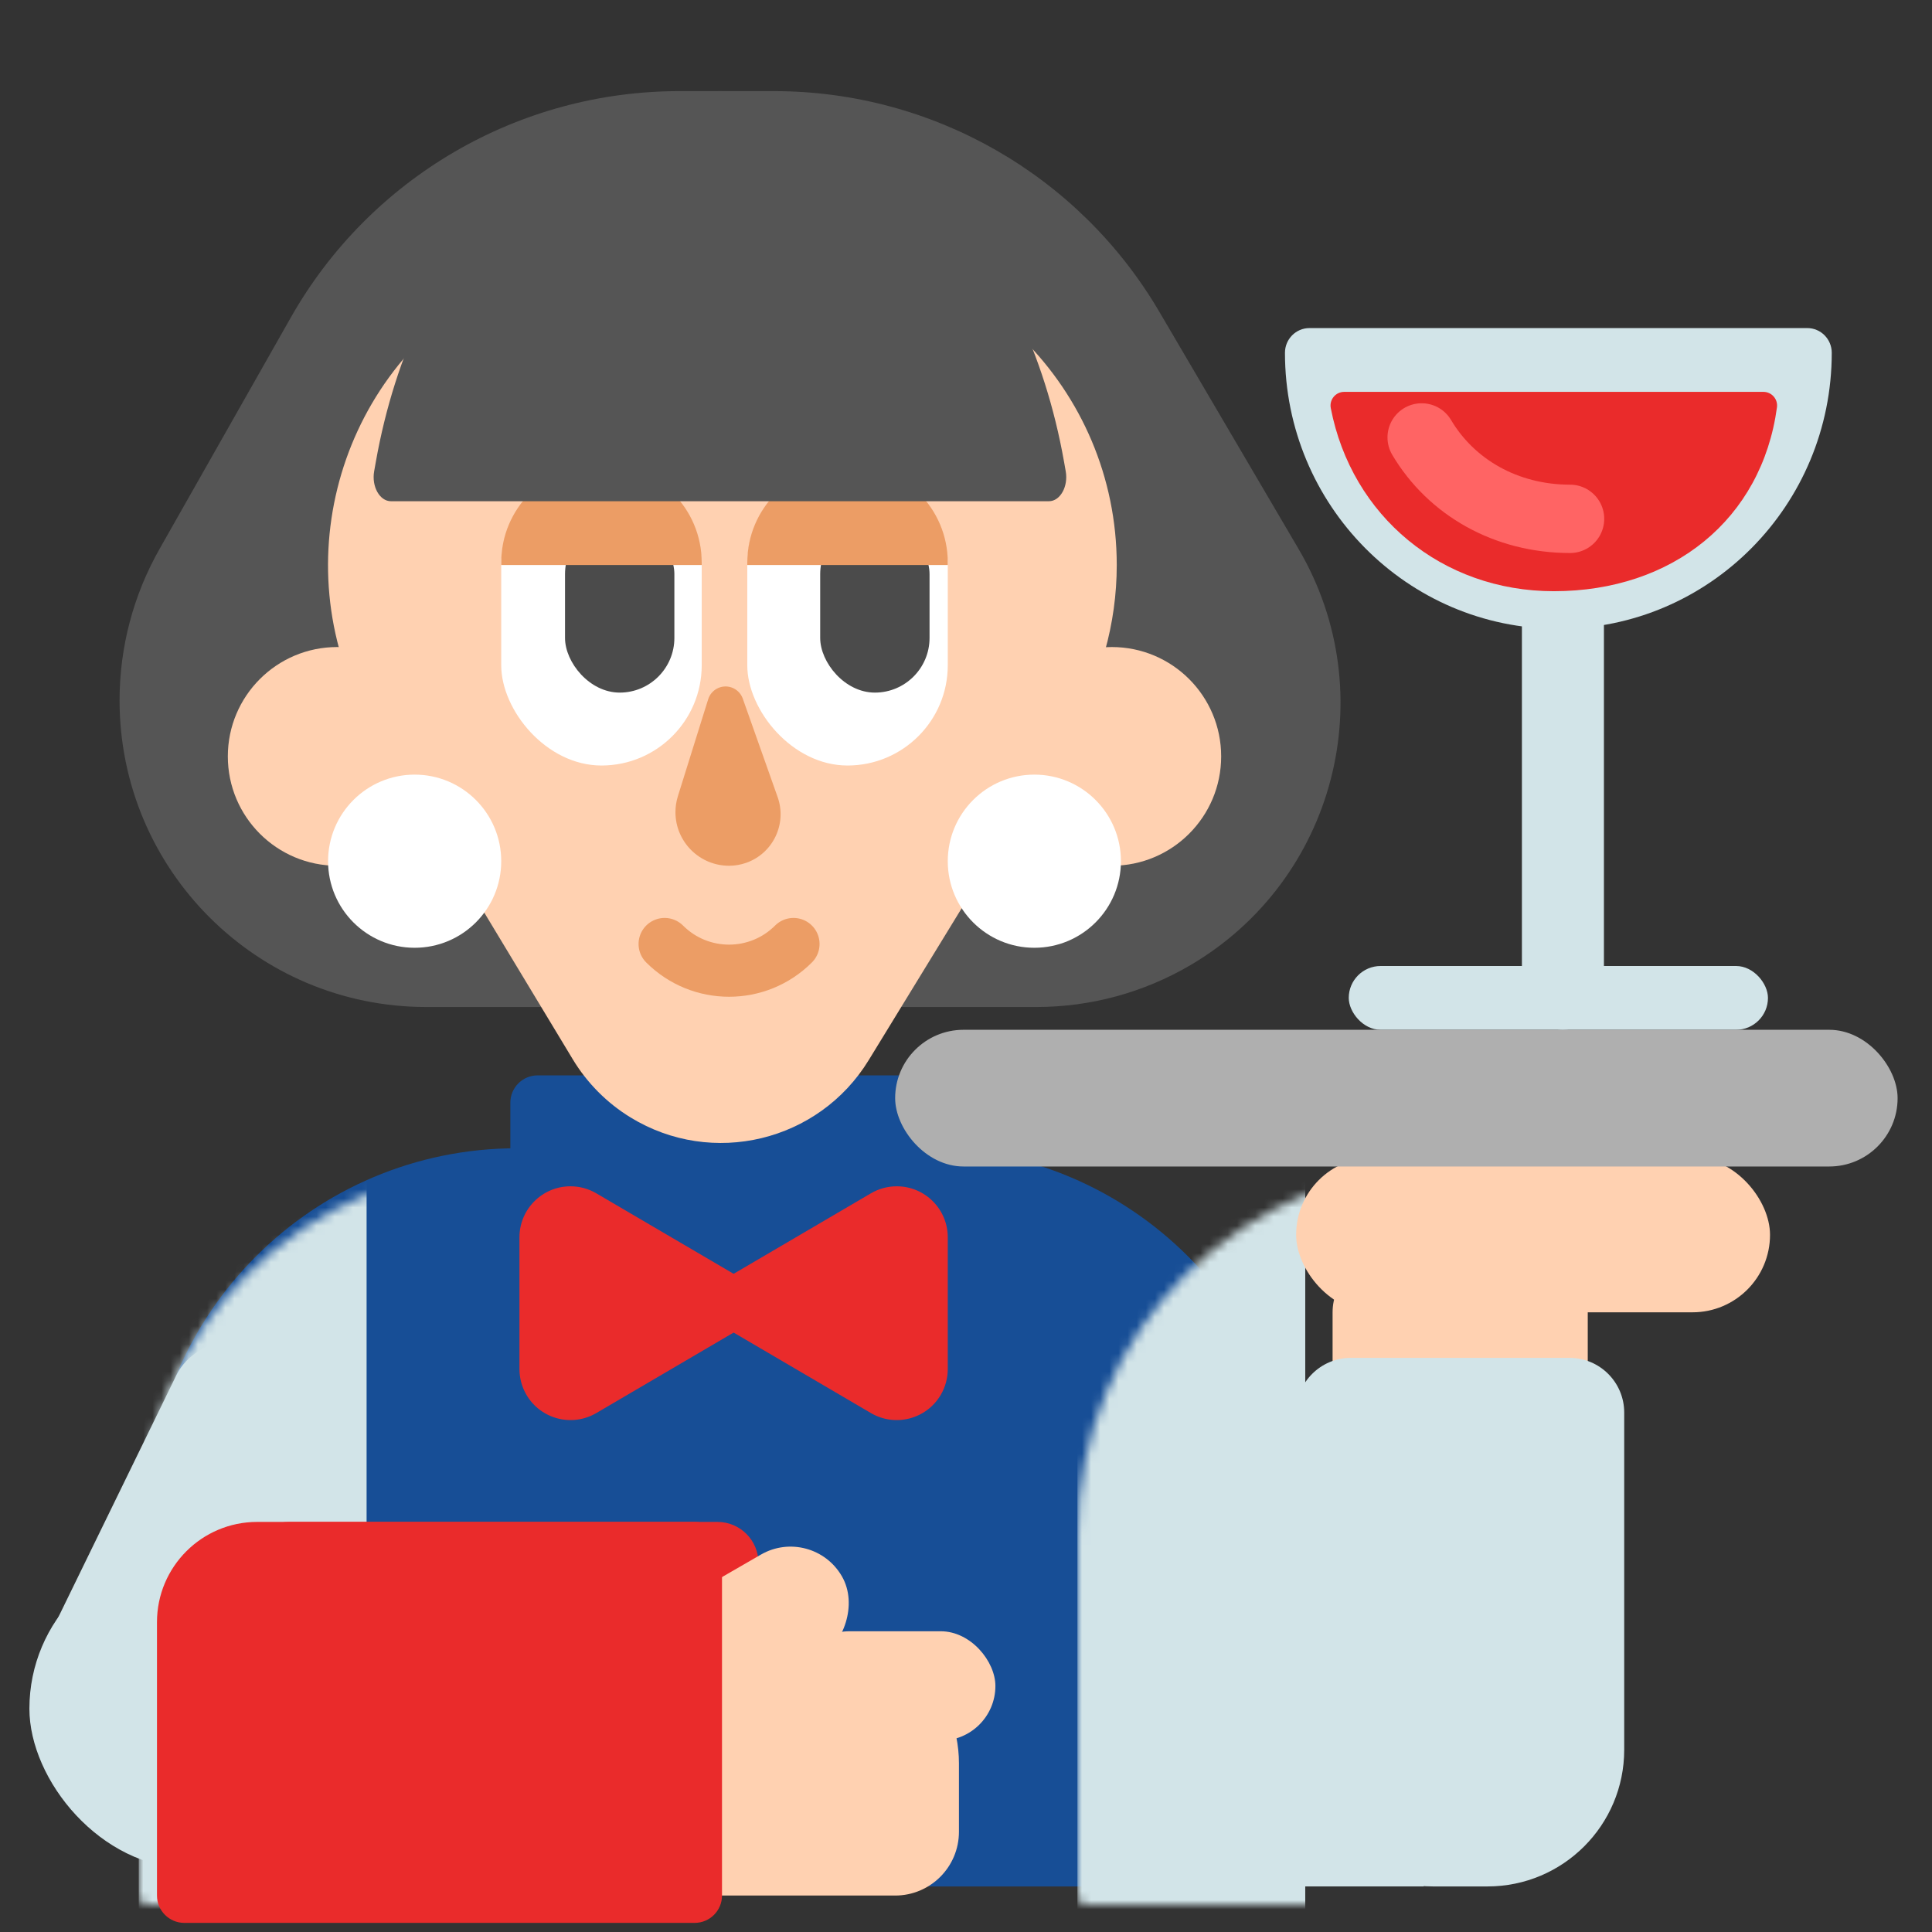 <?xml version="1.0" encoding="UTF-8"?>
<svg width="212px" height="212px" viewBox="0 0 212 212" version="1.1" xmlns="http://www.w3.org/2000/svg" xmlns:xlink="http://www.w3.org/1999/xlink">
    <rect x="0" y="0" width="212" height="212" fill="#333333" stroke="none"/>
    <!-- Generator: Sketch 63.1 (92452) - https://sketch.com -->
    <title>waitress</title>
    <desc>Created with Sketch.</desc>
    <defs>
        <path d="M40.5,0 L85.5,0 C107.868,-4.10884904e-15 126,18.132 126,40.5 L126,80 C126,80.552 125.552,81 125,81 L1,81 C0.448,81 6.76353751e-17,80.552 0,80 L0,40.5 C-2.73923269e-15,18.132 18.132,4.10884904e-15 40.5,0 Z" id="path-1"></path>
    </defs>
    <g id="waitress" stroke="none" stroke-width="1" fill="none" fill-rule="evenodd">
        <g id="Group-2-Copy" transform="translate(-11, 10)">
            <g id="Group">
                <g id="Group-2" transform="translate(0, -0)">
                    <path d="M85.541,0 L95.946,0 C113.325,2.52292267e-14 129.404,9.205 138.203,24.193 L153.5,50.25 C162.828,66.139 157.509,86.581 141.62,95.909 C136.499,98.915 130.669,100.5 124.731,100.5 L57.769,100.5 C39.185,100.5 24.12,85.435 24.12,66.851 C24.12,61.031 25.629,55.312 28.5,50.25 L42.919,24.826 C51.622,9.482 67.901,1.74513457e-14 85.541,0 Z" id="Rectangle" fill="#555555"></path>
                    <g id="Rectangle-+-Rectangle-Copy-7-Mask" transform="translate(27.226, 116)">
                        <mask id="mask-2" fill="white">
                            <use xlink:href="#path-1"></use>
                        </mask>
                        <use id="Mask" fill="#174E96" xlink:href="#path-1"></use>
                        <rect id="Rectangle" fill="#D2E4E8" mask="url(#mask-2)" x="-1" y="2" width="25" height="105"></rect>
                        <rect id="Rectangle-Copy-7" fill="#D2E4E8" mask="url(#mask-2)" x="102" y="2" width="25" height="105"></rect>
                    </g>
                    <rect id="Rectangle" fill="#D2E4E8" x="142.226" y="154" width="25" height="43"></rect>
                    <rect id="Rectangle-Copy-6" fill="#D2E4E8" transform="translate(30.05, 158.63) rotate(-64) translate(-30.05, -158.63) " x="6.55" y="151.13" width="47" height="15" rx="7.5"></rect>
                    <rect id="Rectangle" fill="#D2E4E8" x="14.226" y="160" width="84" height="35" rx="17.5"></rect>
                    <path d="M83.726,169 L101.726,169 C109.734,169 116.226,175.492 116.226,183.5 L116.226,191 C116.226,194.866 113.092,198 109.226,198 L83.726,198 C75.718,198 69.226,191.508 69.226,183.5 C69.226,175.492 75.718,169 83.726,169 Z" id="Rectangle" fill="#FFD1B1"></path>
                    <rect id="Rectangle" fill="#FFD1B1" x="98.226" y="169" width="22" height="12" rx="6"></rect>
                    <path d="M42.726,157 L89.726,157 C92.211,157 94.226,159.015 94.226,161.5 L94.226,163 C94.226,164.657 92.883,166 91.226,166 L42.726,166 C40.24,166 38.226,163.985 38.226,161.5 C38.226,159.015 40.24,157 42.726,157 Z" id="Rectangle" fill="#EA2B2B"></path>
                    <rect id="Rectangle" fill="#FFD1B1" transform="translate(92.987, 168.964) rotate(-300) translate(-92.987, -168.964) " x="86.487" y="156.964" width="13" height="24" rx="6.5"></rect>
                    <path d="M39.226,157 L87.226,157 C88.883,157 90.226,158.343 90.226,160 L90.226,198 C90.226,199.657 88.883,201 87.226,201 L31.226,201 C29.569,201 28.226,199.657 28.226,198 L28.226,168 C28.226,161.925 33.151,157 39.226,157 Z" id="Rectangle" fill="#EA2B2B"></path>
                    <rect id="Rectangle-Copy-3" fill="#D2E4E8" x="178" y="41" width="9" height="62" rx="4.5"></rect>
                    <rect id="Rectangle-Copy-2" fill="#D2E4E8" x="159" y="96" width="46" height="7" rx="3.5"></rect>
                    <path d="M152,28.712 C152,45.44 165.431,59 182,59 C198.569,59 212,45.44 212,28.712 C212,27.214 210.797,26 209.313,26 L154.687,26 C153.203,26 152,27.214 152,28.712 Z" id="Path" fill="#D2E4E8" fill-rule="nonzero"></path>
                    <path d="M157.028,34.784 C159.317,46.644 169.223,54.874 181.5,54.874 C194.552,54.874 204.321,46.973 205.987,34.702 C206.109,33.801 205.409,33 204.5,33 L158.5,33 C157.558,33 156.849,33.859 157.028,34.784 Z" id="Path-Copy" fill="#EA2B2B" fill-rule="nonzero"></path>
                    <path d="M167,38 C170.241,43.465 176.246,46.933 183.283,46.933" id="Path" stroke="#FF6464" stroke-width="7.5" stroke-linecap="round" stroke-linejoin="round" fill-rule="nonzero"></path>
                    <path d="M70,108 L111,108 C112.657,108 114,109.343 114,111 L114,144.691 C114,146.01 113.138,147.175 111.877,147.56 L91.666,153.736 C91.101,153.908 90.498,153.91 89.933,153.742 L69.144,147.55 C67.872,147.171 67,146.002 67,144.675 L67,111 C67,109.343 68.343,108 70,108 Z" id="Rectangle-Copy-34" fill="#174E96"></path>
                    <path d="M76.432,120.943 L94.645,131.62 C95.408,132.067 95.663,133.047 95.217,133.809 C95.078,134.045 94.881,134.242 94.645,134.38 L76.432,145.057 C73.764,146.621 70.333,145.726 68.769,143.058 C68.265,142.199 68,141.222 68,140.226 L68,125.774 C68,122.681 70.507,120.174 73.6,120.174 C74.596,120.174 75.573,120.439 76.432,120.943 Z" id="Rectangle-Copy-23" fill="#EA2B2B"></path>
                    <path d="M94.432,120.943 L112.645,131.62 C113.408,132.067 113.663,133.047 113.217,133.809 C113.078,134.045 112.881,134.242 112.645,134.38 L94.432,145.057 C91.764,146.621 88.333,145.726 86.769,143.058 C86.265,142.199 86,141.222 86,140.226 L86,125.774 C86,122.681 88.507,120.174 91.6,120.174 C92.596,120.174 93.573,120.439 94.432,120.943 Z" id="Rectangle-Copy-14" fill="#EA2B2B" transform="translate(100.5, 133) scale(-1, 1) translate(-100.5, -133) "></path>
                    <path d="M82,17 L98.542,17 C117.872,17 133.542,32.67 133.542,52 C133.542,58.448 131.761,64.772 128.394,70.272 L106.321,106.335 C100.843,115.285 89.146,118.1 80.196,112.622 C77.599,111.032 75.421,108.841 73.848,106.233 L52.033,70.083 C42.046,53.533 47.366,32.021 63.916,22.033 C69.373,18.74 75.626,17 82,17 Z" id="Rectangle-Copy-53" fill="#FFD1B1"></path>
                    <path d="M86,88.586 C86,94.109 90.477,98.586 96,98.586 L96,98.586" id="Path" stroke="#EC9D65" stroke-width="5.72" stroke-linecap="round" stroke-linejoin="round" transform="translate(91, 93.586) rotate(-45) translate(-91, -93.586) "></path>
                    <rect id="Rectangle" fill="#FFFFFF" x="66" y="41" width="22" height="33" rx="11"></rect>
                    <rect id="Rectangle-Copy-5" fill="#FFFFFF" x="93" y="41" width="22" height="33" rx="11"></rect>
                    <rect id="Rectangle-Copy-8" fill="#4B4B4B" x="101" y="47" width="12" height="19" rx="6"></rect>
                    <rect id="Rectangle-Copy-9" fill="#4B4B4B" x="73" y="47" width="12" height="19" rx="6"></rect>
                    <circle id="Oval-Copy" fill="#FFD1B1" cx="133" cy="73" r="12"></circle>
                    <circle id="Oval-Copy-2" fill="#FFD1B1" cx="48" cy="73" r="12"></circle>
                    <path d="M92.504,66.658 L96.329,77.459 C97.372,80.402 95.831,83.633 92.887,84.676 C92.281,84.89 91.643,85 91,85 C87.752,85 85.118,82.367 85.118,79.118 C85.118,78.524 85.209,77.932 85.386,77.364 L88.71,66.729 C89.039,65.675 90.161,65.087 91.215,65.417 C91.816,65.605 92.294,66.064 92.504,66.658 Z" id="Rectangle" fill="#EC9D65"></path>
                    <path d="M77.275,41 C83.198,41 88,45.802 88,51.725 L88,52 L66,52 L66,51.725 C66,45.802 70.802,41 76.725,41 L77.275,41 Z" id="Combined-Shape" fill="#EC9D65"></path>
                    <path d="M104.275,41 C110.198,41 115,45.802 115,51.725 L115,52 L93,52 L93,51.725 C93,45.802 97.802,41 103.725,41 L104.275,41 Z" id="Combined-Shape" fill="#EC9D65"></path>
                    <path d="M90,0 C72.357,0 56.469,16.787 52.24,40.68 L52.056,41.718 C51.761,43.387 52.666,45 53.899,45 L126.101,45 C127.334,45 128.239,43.387 127.944,41.718 L127.76,40.68 C123.531,16.787 107.643,0 90,0 Z" id="Rectangle" fill="#555555" fill-rule="nonzero"></path>
                    <rect id="Rectangle" fill="#FFD1B1" x="157.226" y="128" width="28" height="33" rx="6"></rect>
                    <rect id="Rectangle" fill="#FFD1B1" x="153.226" y="117" width="52" height="17" rx="8.5"></rect>
                    <path d="M159.226,139 L183.226,139 C186.539,139 189.226,141.686 189.226,145 L189.226,182 C189.226,190.284 182.51,197 174.226,197 L168.226,197 C159.941,197 153.226,190.284 153.226,182 L153.226,145 C153.226,141.686 155.912,139 159.226,139 Z" id="Rectangle-Copy" fill="#D2E4E8"></path>
                    <rect id="Rectangle" fill="#AFAFAF" x="109.226" y="103" width="110" height="15" rx="7.5"></rect>
                    <circle id="Oval" fill="#FFFFFF" cx="56.5" cy="84.5" r="9.5"></circle>
                    <circle id="Oval-Copy-3" fill="#FFFFFF" cx="124.5" cy="84.5" r="9.5"></circle>
                </g>
                <g id="Rectangle-+-Rectangle-Copy-7-Mask" transform="translate(27.226, 116)"></g>
            </g>
        </g>
    </g>
</svg>
